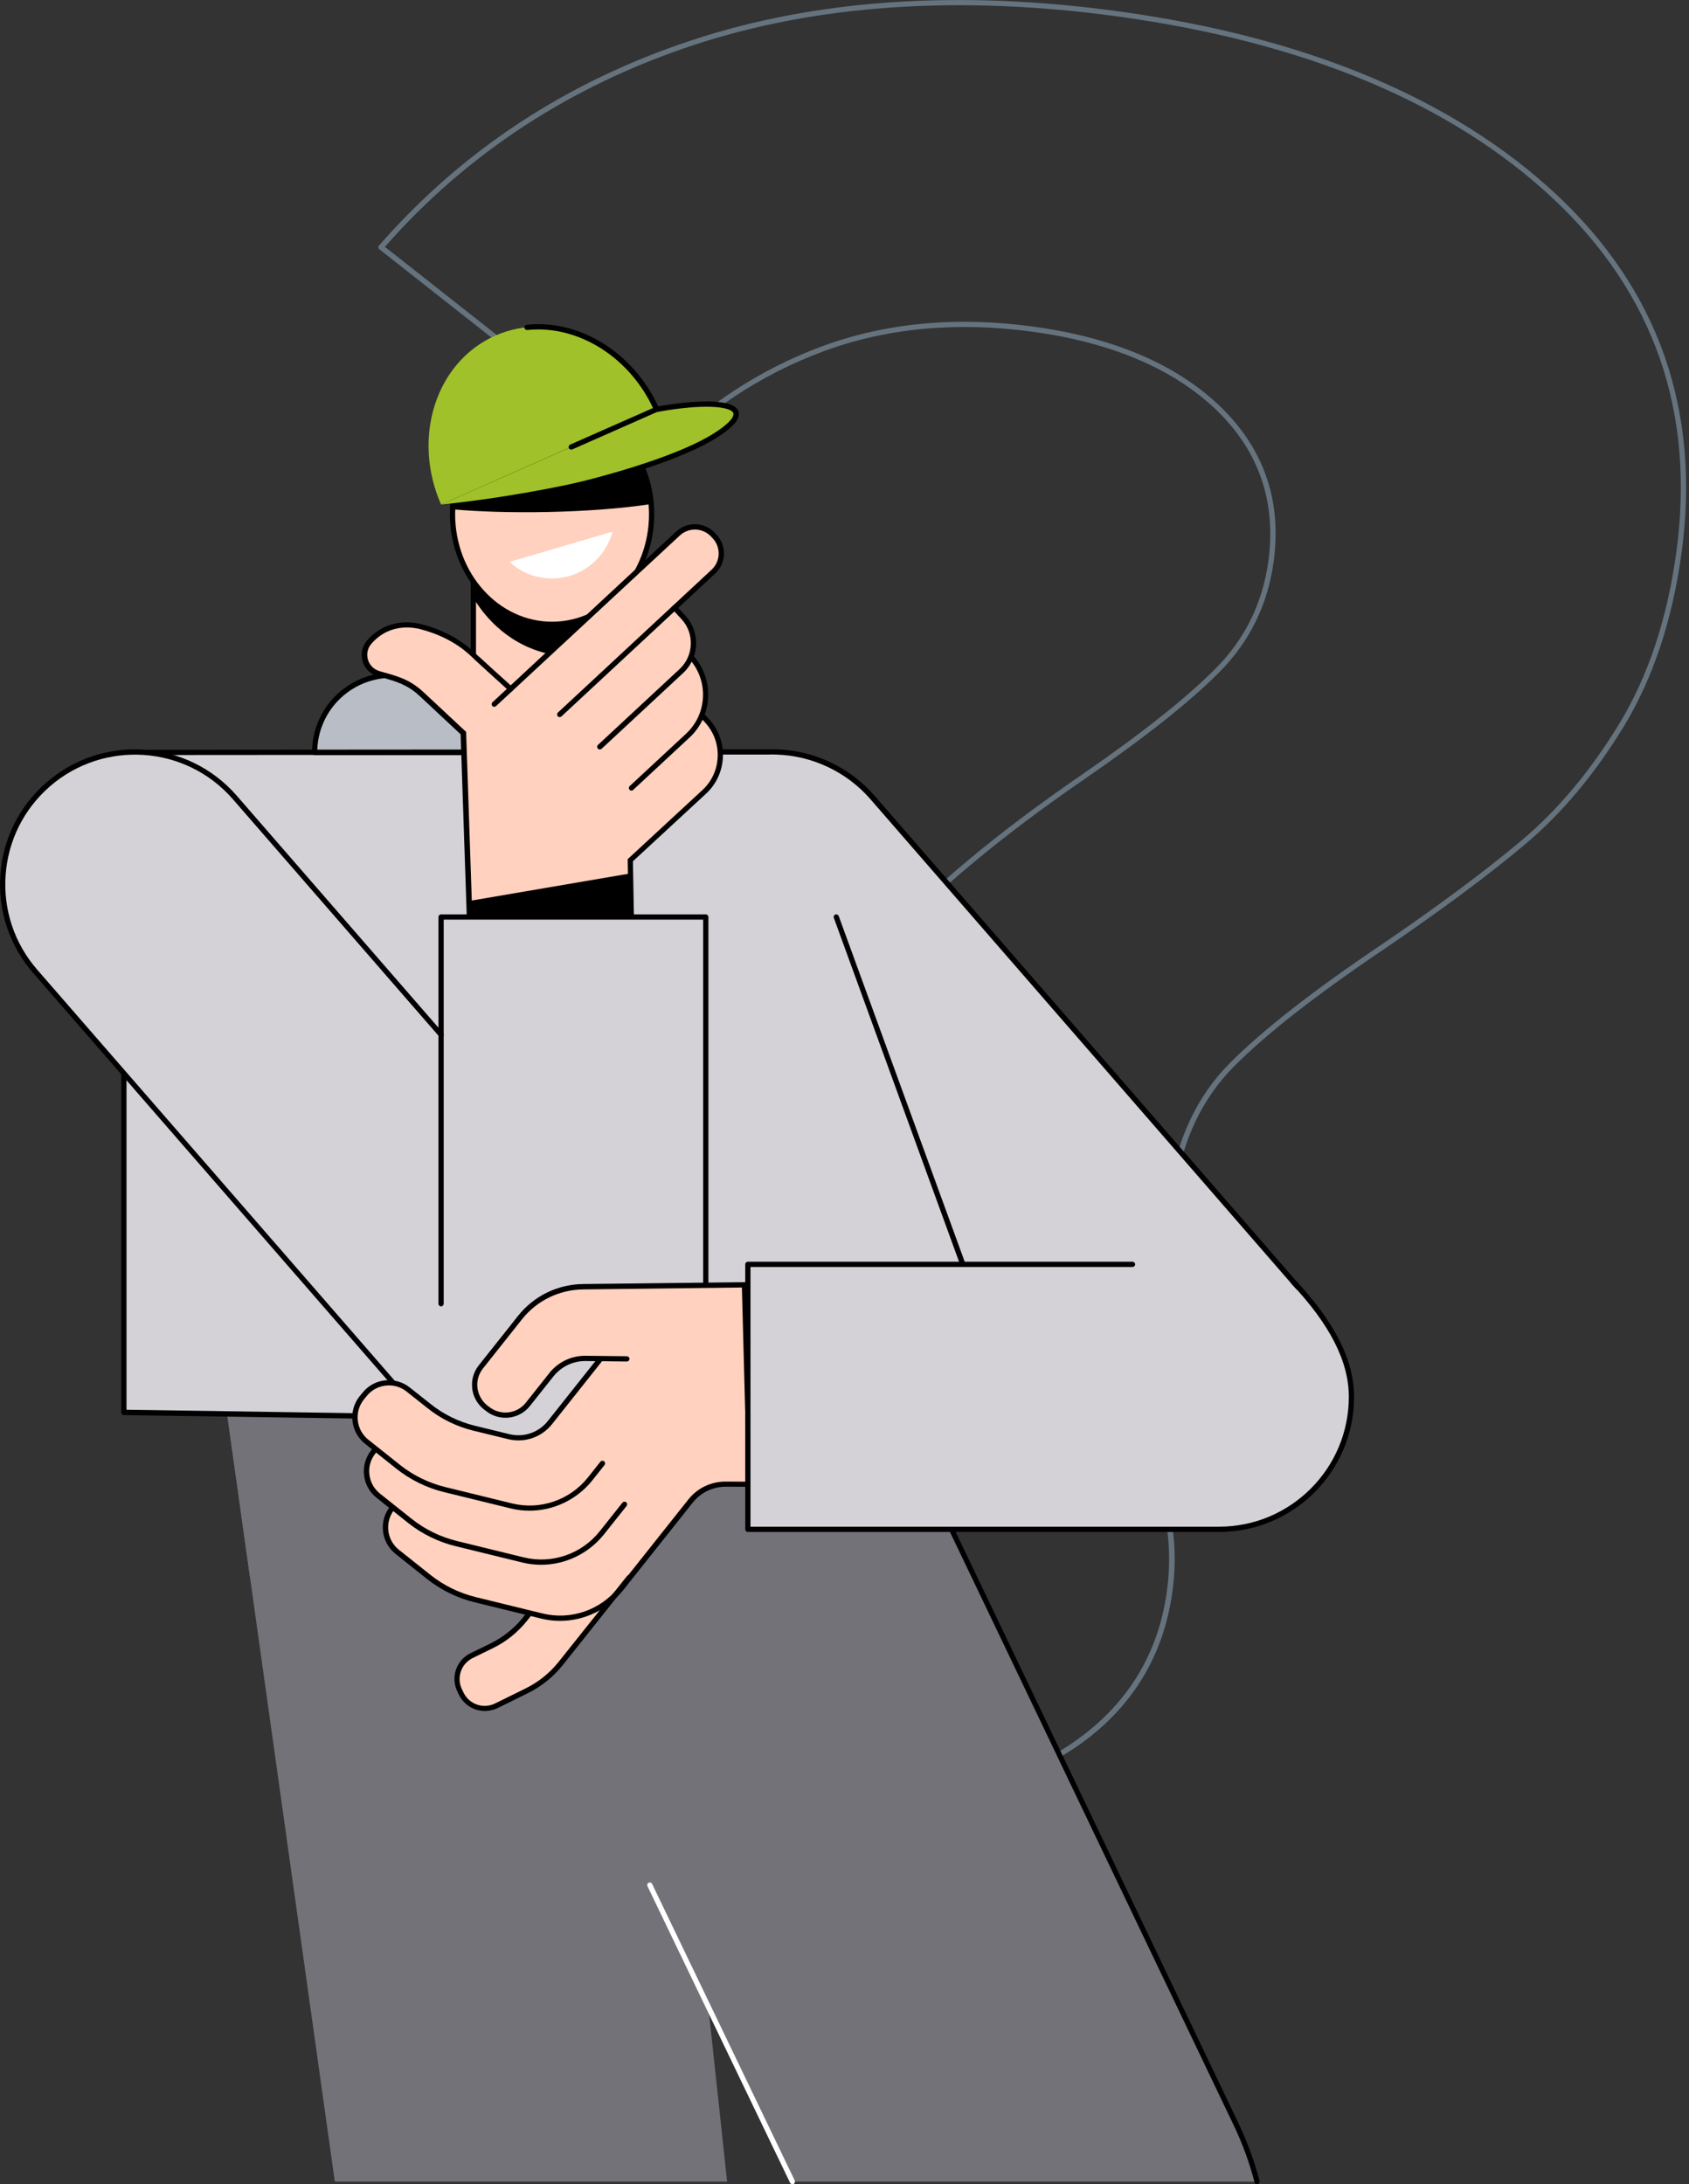 <svg width="375" height="485" viewBox="0 0 375 485" fill="none" xmlns="http://www.w3.org/2000/svg">
<rect x="0" y="0" width="375" height="485" fill="#333333" stroke="none"/>
<g clip-path="url(#clip0_541_19800)">
<path d="M209.276 396.984C206.47 396.984 203.584 396.772 200.619 396.375C185.661 394.308 173.669 387.682 164.985 376.604C156.275 365.552 152.834 352.91 154.74 338.996C156.646 325.109 163.264 314.031 174.41 306.054C185.529 298.103 198.951 295.134 214.253 297.228C229.555 299.322 241.653 305.815 250.231 316.469C258.809 327.15 262.197 339.606 260.291 353.493C258.385 367.381 251.661 378.645 240.303 386.94C231.143 393.645 220.739 396.984 209.276 396.984ZM204.934 297.758C193.683 297.758 183.676 300.859 175.045 307.008C164.165 314.773 157.731 325.586 155.852 339.155C153.999 352.725 157.361 365.075 165.859 375.888C174.357 386.701 186.111 393.195 200.751 395.209C215.391 397.223 228.443 394.122 239.536 386.012C250.628 377.902 257.22 366.93 259.073 353.361C260.926 339.792 257.644 327.653 249.251 317.238C240.859 306.822 229.025 300.488 214.015 298.421C210.944 297.997 207.899 297.758 204.934 297.758ZM260.212 265.372C260.185 265.372 260.159 265.372 260.132 265.372L178.037 254.082C177.719 254.029 177.507 253.737 177.534 253.419C180.128 234.523 186.641 219.257 196.886 208.046C207.052 196.915 221.507 184.883 239.827 172.268C253.17 163.098 263.283 155.094 269.875 148.468C276.387 141.922 280.332 133.918 281.602 124.642C283.403 111.497 279.538 100.207 270.113 91.09C260.609 81.946 246.922 76.089 229.37 73.678C212.506 71.345 196.833 72.829 182.802 78.024C168.745 83.219 156.196 91.593 145.527 102.937C145.315 103.149 144.971 103.175 144.733 102.99L84.24 55.364C84.108 55.258 84.028 55.126 84.028 54.967C84.002 54.808 84.055 54.649 84.161 54.516C102.56 33.42 125.883 18.075 153.522 8.958C181.134 -0.186 213.115 -2.332 248.537 2.544C290.127 8.269 322.743 21.918 345.51 43.146C368.304 64.428 377.65 91.249 373.334 122.867C371.296 137.761 366.981 150.668 360.547 161.269C354.114 171.844 346.702 180.696 338.574 187.507C330.5 194.292 320.016 202.083 307.388 210.697C292.43 220.768 281.179 229.54 273.978 236.802C266.83 243.984 262.409 253.419 260.821 264.868C260.794 265.027 260.715 265.16 260.582 265.266C260.45 265.345 260.344 265.372 260.212 265.372ZM178.778 253.022L259.709 264.153C261.376 252.73 265.877 243.242 273.104 236.007C280.385 228.692 291.689 219.867 306.7 209.769C319.301 201.182 329.758 193.39 337.806 186.632C345.854 179.874 353.161 171.155 359.541 160.66C365.895 150.217 370.157 137.443 372.169 122.708C376.458 91.487 367.219 65.011 344.716 43.995C322.16 22.925 289.73 9.382 248.378 3.684C213.141 -1.166 181.346 0.981 153.893 10.044C126.678 19.055 103.645 34.109 85.458 54.808L145.05 101.77C155.772 90.507 168.347 82.158 182.405 76.937C196.621 71.663 212.479 70.179 229.528 72.538C247.319 74.976 261.244 80.939 270.934 90.268C280.649 99.65 284.647 111.258 282.767 124.801C281.47 134.316 277.393 142.558 270.695 149.29C264.05 155.969 253.884 163.999 240.462 173.222C222.222 185.784 207.846 197.763 197.733 208.842C187.779 219.761 181.399 234.629 178.778 253.022Z" fill="#65737E"/>
<path d="M161.438 484.417H74.339L55.516 350.286L50.406 313.978V313.951L49.877 310.161L79.633 311.274L91.256 311.699H91.335L92.923 311.778L94.75 311.831L98.139 311.964L107.484 312.308H107.643L116.247 312.626H116.406L116.776 312.653L124.242 312.918H124.348L136.102 313.368L142.721 313.607H143.012L143.065 313.978L143.224 315.382L143.859 321.372L144.441 326.673L144.786 330.038L144.997 331.867L145.871 340.056L146.109 342.309V342.336L146.162 342.654L157.255 445.537L161.438 484.417Z" fill="#747279"/>
<path d="M279.087 484.417H175.945L157.254 445.537L144.282 418.558L121.938 372.098L116.14 360.013L114.949 357.522L108.701 344.562L108.569 344.297L106.213 339.367L102.506 331.682L99.515 325.427L94.961 315.939L94.856 315.727L94.326 314.64L94.008 313.978L92.949 311.778L92.182 310.188H197.23L199.03 313.978L200.115 316.257L208.137 333.007L211.287 339.606L274.48 471.722C274.719 472.199 274.931 472.703 275.169 473.18C275.195 473.233 275.222 473.312 275.248 473.365C275.434 473.789 275.619 474.24 275.804 474.664C276.704 476.811 277.525 479.01 278.187 481.21C278.346 481.74 278.504 482.27 278.663 482.827C278.822 483.33 278.955 483.887 279.087 484.417Z" fill="#747279"/>
<path d="M175.946 485C175.734 485 175.522 484.867 175.416 484.682L143.754 418.823C143.621 418.531 143.727 418.186 144.018 418.054C144.31 417.921 144.654 418.027 144.786 418.319L176.449 484.178C176.581 484.47 176.475 484.814 176.184 484.947C176.131 484.973 176.025 485 175.946 485Z" fill="white"/>
<path d="M279.089 485C278.824 485 278.586 484.814 278.533 484.549C277.421 480.229 275.859 475.989 273.926 471.934L196.675 310.4C196.543 310.108 196.649 309.764 196.94 309.631C197.231 309.499 197.576 309.605 197.708 309.896L274.959 471.431C276.918 475.538 278.506 479.858 279.644 484.258C279.724 484.576 279.539 484.894 279.221 484.973C279.194 485 279.141 485 279.089 485Z" fill="black"/>
<path d="M209.277 332.874L55.517 350.287L50.434 313.978H203.135L209.277 332.874Z" fill="#747279"/>
<path d="M132.579 122.284H105.1V156.949H132.579V122.284Z" fill="#FFD1BE"/>
<path d="M132.58 157.532H105.1C104.782 157.532 104.518 157.267 104.518 156.949V122.284C104.518 121.966 104.782 121.701 105.1 121.701H132.58C132.898 121.701 133.162 121.966 133.162 122.284V156.949C133.162 157.267 132.924 157.532 132.58 157.532ZM105.682 156.366H131.997V122.867H105.682V156.366Z" fill="black"/>
<path d="M105.1 132.726V122.284H132.579V145.314C130.091 145.818 125.167 146.428 119.475 144.546C110.606 141.631 106.238 134.66 105.1 132.726Z" fill="black"/>
<path d="M122.572 138.636C134.781 138.636 144.678 127.684 144.678 114.174C144.678 100.664 134.781 89.712 122.572 89.712C110.364 89.712 100.467 100.664 100.467 114.174C100.467 127.684 110.364 138.636 122.572 138.636Z" fill="#FFD1BE"/>
<path d="M122.573 139.219C110.051 139.219 99.885 127.982 99.885 114.174C99.885 100.366 110.051 89.129 122.573 89.129C135.095 89.129 145.261 100.366 145.261 114.174C145.261 127.982 135.095 139.219 122.573 139.219ZM122.573 90.295C110.713 90.295 101.05 101.002 101.05 114.174C101.05 127.346 110.713 138.053 122.573 138.053C134.433 138.053 144.096 127.346 144.096 114.174C144.096 101.002 134.433 90.295 122.573 90.295Z" fill="black"/>
<path d="M144.573 111.921C143.567 99.465 134.089 89.685 122.573 89.685C110.687 89.685 100.997 100.074 100.494 113.087C111.772 114.147 130.86 114.015 144.573 111.921Z" fill="black"/>
<path d="M113.121 124.775C115.265 126.736 118.019 128.061 121.116 128.379C128.026 129.095 134.274 124.589 135.994 118.043L113.121 124.775Z" fill="white"/>
<path d="M97.927 112.027C91.387 97.132 96.788 80.356 109.972 74.526C123.156 68.695 139.173 76.01 145.765 90.851L97.927 112.027Z" fill="#A0C129"/>
<path d="M97.926 112.027C114.26 110.437 147.458 104.633 159.292 96.364C168.823 89.685 159.425 88.36 145.764 90.878L97.926 112.027Z" fill="#A0C129"/>
<path d="M119.264 110.384C119 110.384 118.761 110.198 118.682 109.933C118.603 109.615 118.814 109.297 119.132 109.244C136.843 105.481 151.536 100.631 158.446 96.258C162.999 93.369 162.946 92.07 162.814 91.726C162.231 90.215 156.09 89.606 145.871 91.487L145.421 91.567L145.235 91.143C140.02 79.429 128.451 72.087 117.067 73.28C116.749 73.306 116.458 73.094 116.432 72.75C116.405 72.432 116.643 72.14 116.961 72.114C128.716 70.868 140.629 78.316 146.135 90.242C154.077 88.837 162.787 88.387 163.926 91.275C164.535 92.839 162.946 94.774 159.108 97.212C152.065 101.664 137.24 106.594 119.397 110.357C119.344 110.384 119.291 110.384 119.264 110.384Z" fill="black"/>
<path d="M126.837 99.836C126.625 99.836 126.387 99.703 126.307 99.491C126.175 99.2 126.307 98.855 126.599 98.723L145.554 90.348C145.845 90.215 146.189 90.348 146.322 90.639C146.454 90.931 146.322 91.275 146.03 91.408L127.075 99.783C126.996 99.836 126.916 99.836 126.837 99.836Z" fill="black"/>
<path d="M288.564 286.282L193.656 177.065C188.043 170.625 180.26 167.206 172.344 166.967H172.265C171.735 166.941 171.206 166.941 170.65 166.967L27.506 167.073V313.633L226.854 316.655L219.468 296.407L244.221 324.897L288.564 286.282Z" fill="#D5D2D7"/>
<path d="M128.558 167.073H69.865C69.865 154.617 82.705 146.322 94.036 151.463L128.558 167.073Z" fill="#B9BEC6"/>
<path d="M128.556 167.656H69.864C69.546 167.656 69.281 167.391 69.281 167.073C69.281 161.031 72.299 155.465 77.382 152.179C82.465 148.892 88.766 148.415 94.272 150.907L128.794 166.517C129.033 166.623 129.192 166.914 129.112 167.179C129.059 167.471 128.821 167.656 128.556 167.656ZM70.446 166.49H125.829L93.769 151.993C88.634 149.661 82.73 150.111 77.991 153.159C73.438 156.128 70.631 161.057 70.446 166.49Z" fill="black"/>
<path d="M226.853 317.238C226.615 317.238 226.403 317.079 226.297 316.867L185.131 203.806C185.025 203.515 185.184 203.17 185.475 203.064C185.766 202.958 186.11 203.117 186.216 203.408L227.409 316.443C227.515 316.734 227.356 317.079 227.065 317.185C226.986 317.211 226.906 317.238 226.853 317.238Z" fill="black"/>
<path d="M78.76 314.985L27.506 314.216C27.189 314.216 26.924 313.951 26.924 313.633V238.313C26.924 237.995 27.189 237.729 27.506 237.729C27.824 237.729 28.089 237.995 28.089 238.313V313.024L78.76 313.792C79.077 313.792 79.342 314.057 79.342 314.375C79.316 314.72 79.077 314.985 78.76 314.985Z" fill="black"/>
<path d="M27.506 167.656C27.189 167.656 26.924 167.391 26.924 167.073C26.924 166.755 27.189 166.49 27.506 166.49L102.904 166.437C103.221 166.437 103.486 166.702 103.486 167.02C103.486 167.338 103.221 167.603 102.904 167.603L27.506 167.656Z" fill="black"/>
<path d="M290.339 288.88C290.18 288.88 290.022 288.8 289.889 288.668L193.233 177.436C187.965 171.393 180.367 167.789 172.345 167.55C172.319 167.55 172.319 167.55 172.292 167.55H172.266C171.71 167.524 171.181 167.524 170.678 167.55H159.903C159.585 167.55 159.32 167.285 159.32 166.967C159.32 166.649 159.585 166.384 159.903 166.384H170.678C171.207 166.358 171.763 166.358 172.292 166.384H172.372C172.398 166.384 172.425 166.384 172.478 166.384C180.791 166.649 188.706 170.386 194.16 176.667L290.816 287.926C291.028 288.164 291.001 288.535 290.763 288.747C290.604 288.853 290.472 288.88 290.339 288.88Z" fill="black"/>
<path d="M150.558 118.441L115.295 151.225L123.158 159.679L158.421 126.922C160.645 124.854 160.777 121.382 158.712 119.13L158.315 118.732C156.25 116.506 152.782 116.373 150.558 118.441Z" fill="#FFD1BE"/>
<path d="M121.462 145.474L102.877 162.753L103.645 184.406L123.659 206.085L152.595 179.185L121.462 145.474Z" fill="#FFD1BE"/>
<path d="M153.389 145.818L149.206 141.312L140.761 149.184L145.527 154.325L132.369 166.517L140.232 174.971L152.754 163.336C157.758 158.672 158.049 150.827 153.389 145.818Z" fill="#FFD1BE"/>
<path d="M156.805 160.023L151.775 154.643L143.33 162.515L148.095 167.656L134.938 179.874L142.8 188.328L156.275 175.899C160.802 171.685 161.067 164.555 156.805 160.023Z" fill="#FFD1BE"/>
<path d="M138.69 161.572L102.889 162.754L104.378 207.945L140.179 206.763L138.69 161.572Z" fill="#FFD1BE"/>
<path d="M104.096 200.069L104.36 207.914L140.153 206.748L139.941 193.947L104.096 200.069Z" fill="black"/>
<path d="M112.33 171.632L124.402 162.939C124.402 162.939 109.524 149.581 105.976 146.269C105.341 145.792 102.005 141.657 94.433 139.457C94.275 139.457 87.471 136.675 82.203 142.32L82.07 142.479C79.873 144.837 80.932 148.707 84.029 149.608C87.709 150.668 90.436 151.225 93.586 154.166L112.33 171.632Z" fill="#FFD1BE"/>
<path d="M103.804 208.523L102.269 163.045L93.188 154.564C90.462 152.02 87.999 151.331 84.902 150.456C84.558 150.35 84.214 150.27 83.87 150.164C82.202 149.687 80.931 148.415 80.481 146.746C80.031 145.076 80.454 143.353 81.619 142.081L81.752 141.922C86.385 136.966 92.156 138.132 94.433 138.848L94.565 138.874C101.183 140.809 104.625 144.175 105.922 145.42C106.108 145.606 106.24 145.712 106.319 145.791L106.372 145.818C107.537 146.905 110.026 149.157 113.785 152.55C114.023 152.762 114.05 153.133 113.838 153.371C113.626 153.61 113.256 153.636 113.017 153.424C109.284 150.032 106.796 147.779 105.631 146.693C105.525 146.613 105.366 146.454 105.155 146.242C103.937 145.049 100.654 141.843 94.327 139.987C94.274 139.987 94.221 139.961 94.141 139.934C92.076 139.272 86.835 138.212 82.678 142.691L82.546 142.85C81.646 143.804 81.328 145.129 81.672 146.401C82.016 147.673 82.996 148.654 84.267 149.025C84.611 149.131 84.955 149.21 85.299 149.316C88.555 150.244 91.097 150.959 94.062 153.716L103.487 162.515L104.996 207.331L139.65 206.191L139.359 190.793L139.544 190.608L155.958 175.422C158.049 173.487 159.241 170.863 159.346 168.027C159.452 165.191 158.446 162.488 156.514 160.394L155.455 159.255C155.243 159.016 155.243 158.645 155.481 158.433C155.72 158.221 156.09 158.221 156.302 158.46L157.361 159.599C159.505 161.905 160.617 164.9 160.511 168.054C160.379 171.208 159.055 174.123 156.752 176.243L140.524 191.244L140.815 207.251L103.804 208.523Z" fill="black"/>
<path d="M149.631 134.793L124.719 157.93L132.581 166.384L151.298 148.998C154.714 145.818 154.925 140.464 151.749 137.046L149.631 134.793Z" fill="#FFD1BE"/>
<path d="M140.206 175.554C140.047 175.554 139.889 175.501 139.783 175.369C139.571 175.13 139.571 174.759 139.809 174.547L152.331 162.912C157.07 158.513 157.361 151.066 153.02 146.295C152.808 146.057 152.808 145.686 153.046 145.473C153.284 145.261 153.655 145.261 153.867 145.5C158.632 150.748 158.314 158.937 153.099 163.76L140.577 175.395C140.497 175.501 140.339 175.554 140.206 175.554Z" fill="black"/>
<path d="M133.163 166.411C133.004 166.411 132.846 166.358 132.74 166.225C132.528 165.987 132.528 165.615 132.766 165.403L150.874 148.574C154.051 145.632 154.236 140.623 151.298 137.47L149.339 135.349C149.127 135.111 149.127 134.74 149.365 134.528C149.604 134.316 149.974 134.316 150.186 134.554L152.145 136.675C155.534 140.332 155.322 146.056 151.668 149.449L133.56 166.278C133.454 166.358 133.322 166.411 133.163 166.411Z" fill="black"/>
<path d="M124.268 159.228C124.109 159.228 123.95 159.175 123.844 159.043C123.632 158.804 123.632 158.433 123.871 158.221L157.995 126.498C159.981 124.642 160.087 121.541 158.26 119.554L157.889 119.156C156.036 117.169 152.939 117.063 150.953 118.891L110.131 156.79C109.892 157.002 109.522 157.002 109.31 156.764C109.098 156.525 109.098 156.154 109.336 155.942L150.133 118.017C152.595 115.737 156.433 115.87 158.737 118.335L159.107 118.732C161.384 121.197 161.252 125.066 158.79 127.346L124.665 159.069C124.559 159.175 124.4 159.228 124.268 159.228Z" fill="black"/>
<path d="M127.314 337.777C111.085 337.777 97.928 324.605 97.928 308.359V203.62H156.7V308.359C156.7 324.605 143.542 337.777 127.314 337.777Z" fill="#D5D2D7"/>
<path d="M147.037 286.282L102.72 324.897L7.811 215.679C-2.832 203.435 -1.561 184.857 10.697 174.176C22.927 163.522 41.486 164.794 52.155 177.065L147.037 286.282Z" fill="#D5D2D7"/>
<path d="M104.043 326.885C103.884 326.885 103.725 326.805 103.592 326.673L7.36 216.05C2.118 210.008 -0.476 202.269 0.08 194.291C0.636 186.288 4.263 178.999 10.299 173.752C22.768 162.886 41.723 164.211 52.577 176.694L98.377 229.381C98.589 229.62 98.562 229.991 98.324 230.203C98.086 230.415 97.715 230.388 97.504 230.15L51.704 177.462C41.273 165.457 23.059 164.211 11.066 174.626C5.269 179.688 1.774 186.685 1.245 194.371C0.715 202.057 3.204 209.478 8.234 215.282L104.466 325.931C104.678 326.169 104.651 326.54 104.413 326.752C104.307 326.832 104.175 326.885 104.043 326.885Z" fill="black"/>
<path d="M127.312 338.36C117.94 338.36 109.283 334.093 103.565 326.673C103.38 326.408 103.406 326.063 103.671 325.851C103.936 325.665 104.28 325.692 104.492 325.957C109.998 333.113 118.311 337.194 127.312 337.194C143.196 337.194 156.116 324.261 156.116 308.359V204.203H98.509V289.489C98.509 289.807 98.244 290.072 97.926 290.072C97.609 290.072 97.344 289.807 97.344 289.489V203.62C97.344 203.302 97.609 203.037 97.926 203.037H156.698C157.016 203.037 157.281 203.302 157.281 203.62V308.359C157.281 324.897 143.832 338.36 127.312 338.36Z" fill="black"/>
<path d="M110.133 298.341L104.6 307.458C105.526 311.672 109.471 314.508 113.76 314.057L115.322 313.898L122.443 304.066L129.776 301.654L143.41 301.919L143.066 285.567L131.735 285.832C122.867 286.044 114.739 290.762 110.133 298.341Z" fill="#FFD1BE"/>
<path d="M167.316 315.621L137.745 352.857C133.589 358.079 126.785 360.411 120.299 358.821L105.473 355.19C101.714 354.262 98.193 352.539 95.149 350.128L88.16 344.562C85.168 342.177 84.665 337.83 87.048 334.836L87.657 334.094C90.039 331.099 94.381 330.595 97.373 332.98L101.952 336.611C104.918 338.97 108.359 340.666 112.039 341.567L119.743 343.449C123.132 344.271 126.679 343.051 128.823 340.348L155.774 306.425L167.316 315.621Z" fill="#FFD1BE"/>
<path d="M153.153 333.537L124.455 369.448C122.417 371.966 119.822 374.007 116.91 375.464L110.186 378.777C107.3 380.182 103.832 378.989 102.429 376.127L102.085 375.411C100.682 372.522 101.873 369.051 104.732 367.646L109.127 365.499C111.986 364.095 114.475 362.107 116.487 359.642L141.187 328.607L153.153 333.537Z" fill="#FFD1BE"/>
<path d="M107.643 379.917C105.287 379.917 103.01 378.592 101.899 376.339L101.554 375.623C100.813 374.086 100.681 372.363 101.237 370.747C101.793 369.13 102.931 367.832 104.467 367.089L108.861 364.943C111.641 363.565 114.077 361.656 116.036 359.245L116.936 358.105C117.148 357.84 117.492 357.813 117.756 358.026C117.995 358.238 118.048 358.582 117.836 358.847L116.936 359.987C114.871 362.531 112.329 364.572 109.364 366.003L104.97 368.15C103.725 368.759 102.772 369.819 102.322 371.144C101.872 372.47 101.952 373.874 102.587 375.146L102.931 375.862C104.202 378.459 107.326 379.519 109.92 378.247L116.645 374.934C119.504 373.53 121.966 371.568 123.978 369.077L139.227 349.942C139.438 349.677 139.783 349.651 140.047 349.836C140.312 350.048 140.339 350.393 140.127 350.658L124.878 369.819C122.76 372.443 120.139 374.51 117.148 375.994L110.423 379.307C109.55 379.705 108.596 379.917 107.643 379.917Z" fill="black"/>
<path d="M150.665 318.854L133.536 340.401C129.38 345.622 122.576 347.954 116.09 346.364L101.264 342.733C97.505 341.806 93.984 340.083 90.94 337.671L83.951 332.106C80.959 329.721 80.456 325.374 82.839 322.379L83.448 321.637C85.83 318.642 90.172 318.139 93.163 320.524L97.743 324.155C100.709 326.514 104.15 328.21 107.83 329.111L115.534 330.993C118.923 331.814 122.47 330.595 124.614 327.892L139.096 309.658L150.665 318.854Z" fill="#FFD1BE"/>
<path d="M148.069 306.849L130.94 328.395C126.784 333.616 119.98 335.949 113.494 334.359L98.669 330.728C94.909 329.8 91.388 328.077 88.344 325.666L81.355 320.1C78.363 317.715 77.86 313.368 80.243 310.374L80.852 309.631C83.234 306.637 87.576 306.133 90.568 308.518L95.148 312.149C98.113 314.508 101.554 316.204 105.234 317.105L112.938 318.987C116.327 319.809 119.874 318.589 122.019 315.886L136.5 297.652L148.069 306.849Z" fill="#FFD1BE"/>
<path d="M133.853 285.594L165.251 285.302L166.415 329.588H161.385C158.314 329.588 155.429 330.966 153.523 333.378L144.76 344.403L116.883 322.194L133.217 301.628L133.853 285.594Z" fill="#FFD1BE"/>
<path d="M117.572 335.445C116.168 335.445 114.765 335.286 113.389 334.942L98.563 331.311C94.751 330.383 91.098 328.581 88.027 326.143L81.038 320.577C77.808 318.006 77.252 313.262 79.846 310.029L80.455 309.287C81.7 307.723 83.473 306.716 85.485 306.504C87.471 306.292 89.43 306.849 90.992 308.094L95.572 311.725C98.484 314.057 101.793 315.674 105.42 316.575L113.124 318.457C116.274 319.225 119.61 318.086 121.622 315.542L132.688 301.601C132.9 301.336 133.244 301.31 133.509 301.495C133.774 301.707 133.8 302.052 133.615 302.317L122.549 316.257C120.245 319.146 116.46 320.445 112.859 319.57L105.155 317.688C101.37 316.761 97.901 315.064 94.857 312.626L90.277 308.995C88.953 307.935 87.285 307.458 85.618 307.67C83.923 307.856 82.441 308.704 81.382 310.029L80.773 310.771C78.602 313.501 79.052 317.503 81.779 319.676L88.768 325.242C91.707 327.6 95.201 329.296 98.855 330.198L113.68 333.828C119.928 335.366 126.546 333.086 130.544 328.051L133.297 324.579C133.509 324.314 133.853 324.287 134.118 324.473C134.382 324.685 134.409 325.03 134.224 325.295L131.47 328.766C128.029 333.033 122.866 335.445 117.572 335.445Z" fill="black"/>
<path d="M120.139 347.451C118.736 347.451 117.333 347.292 115.957 346.947L101.131 343.316C97.319 342.389 93.666 340.587 90.595 338.148L83.606 332.583C82.044 331.337 81.038 329.561 80.826 327.547C80.588 325.56 81.17 323.598 82.414 322.035L82.811 321.531C83.023 321.266 83.367 321.24 83.632 321.425C83.897 321.637 83.923 321.982 83.738 322.247L83.341 322.75C82.282 324.075 81.805 325.745 82.017 327.415C82.203 329.111 83.05 330.595 84.373 331.655L91.362 337.221C94.301 339.58 97.796 341.276 101.449 342.177L116.274 345.808C122.522 347.345 129.141 345.066 133.138 340.03L138.195 333.669C138.406 333.404 138.751 333.378 139.015 333.563C139.28 333.775 139.307 334.12 139.121 334.385L134.065 340.746C130.597 345.039 125.461 347.451 120.139 347.451Z" fill="black"/>
<path d="M124.349 359.907C122.946 359.907 121.543 359.748 120.166 359.404L105.341 355.773C101.528 354.845 97.875 353.043 94.804 350.605L87.815 345.039C84.585 342.468 84.029 337.724 86.624 334.491C86.835 334.226 87.18 334.199 87.444 334.385C87.709 334.597 87.736 334.942 87.55 335.207C85.379 337.936 85.829 341.938 88.556 344.112L95.545 349.677C98.484 352.036 101.979 353.732 105.632 354.633L120.457 358.264C126.705 359.801 133.324 357.522 137.321 352.486L152.808 332.98C154.82 330.436 157.838 328.978 161.095 328.978C161.121 328.978 161.121 328.978 161.148 328.978L165.86 329.005L164.722 285.885L129.511 286.309C124.19 286.362 119.213 288.774 115.904 292.935L107.22 303.88C106.267 305.099 105.817 306.61 106.003 308.147C106.188 309.684 106.956 311.063 108.147 312.043L108.597 312.388C111.112 314.375 114.765 313.978 116.751 311.46L121.966 304.887C123.872 302.476 126.758 301.071 129.829 301.045L139.174 301.151C139.492 301.151 139.757 301.416 139.757 301.734C139.757 302.052 139.492 302.317 139.174 302.317L129.855 302.211C127.129 302.237 124.614 303.483 122.893 305.603L117.678 312.176C115.295 315.197 110.9 315.701 107.882 313.289L107.432 312.944C105.976 311.778 105.049 310.135 104.838 308.28C104.626 306.425 105.155 304.596 106.32 303.138L115.004 292.193C118.551 287.74 123.819 285.169 129.511 285.116L165.86 284.692L167.078 330.145L161.174 330.118H161.148C158.262 330.118 155.562 331.417 153.788 333.669L138.301 353.175C134.806 357.495 129.67 359.907 124.349 359.907Z" fill="black"/>
<path d="M300.055 310.162C300.055 326.408 286.898 339.58 270.67 339.58H166.045V280.744H270.67C286.898 280.77 300.055 293.915 300.055 310.162Z" fill="#D5D2D7"/>
<path d="M270.67 340.163H166.045C165.728 340.163 165.463 339.898 165.463 339.58V280.743C165.463 280.425 165.728 280.16 166.045 280.16H251.45C251.768 280.16 252.032 280.425 252.032 280.743C252.032 281.062 251.768 281.327 251.45 281.327H166.628V338.996H270.67C286.554 338.996 299.473 326.063 299.473 310.162C299.473 302.317 295.264 294.074 286.634 284.931C286.422 284.692 286.422 284.321 286.66 284.109C286.898 283.897 287.269 283.897 287.481 284.136C296.35 293.518 300.638 302.025 300.638 310.188C300.638 326.726 287.216 340.163 270.67 340.163Z" fill="black"/>
</g>
<defs>
<clipPath id="clip0_541_19800">
<rect width="374.367" height="485" fill="white"/>
</clipPath>
</defs>
</svg>
